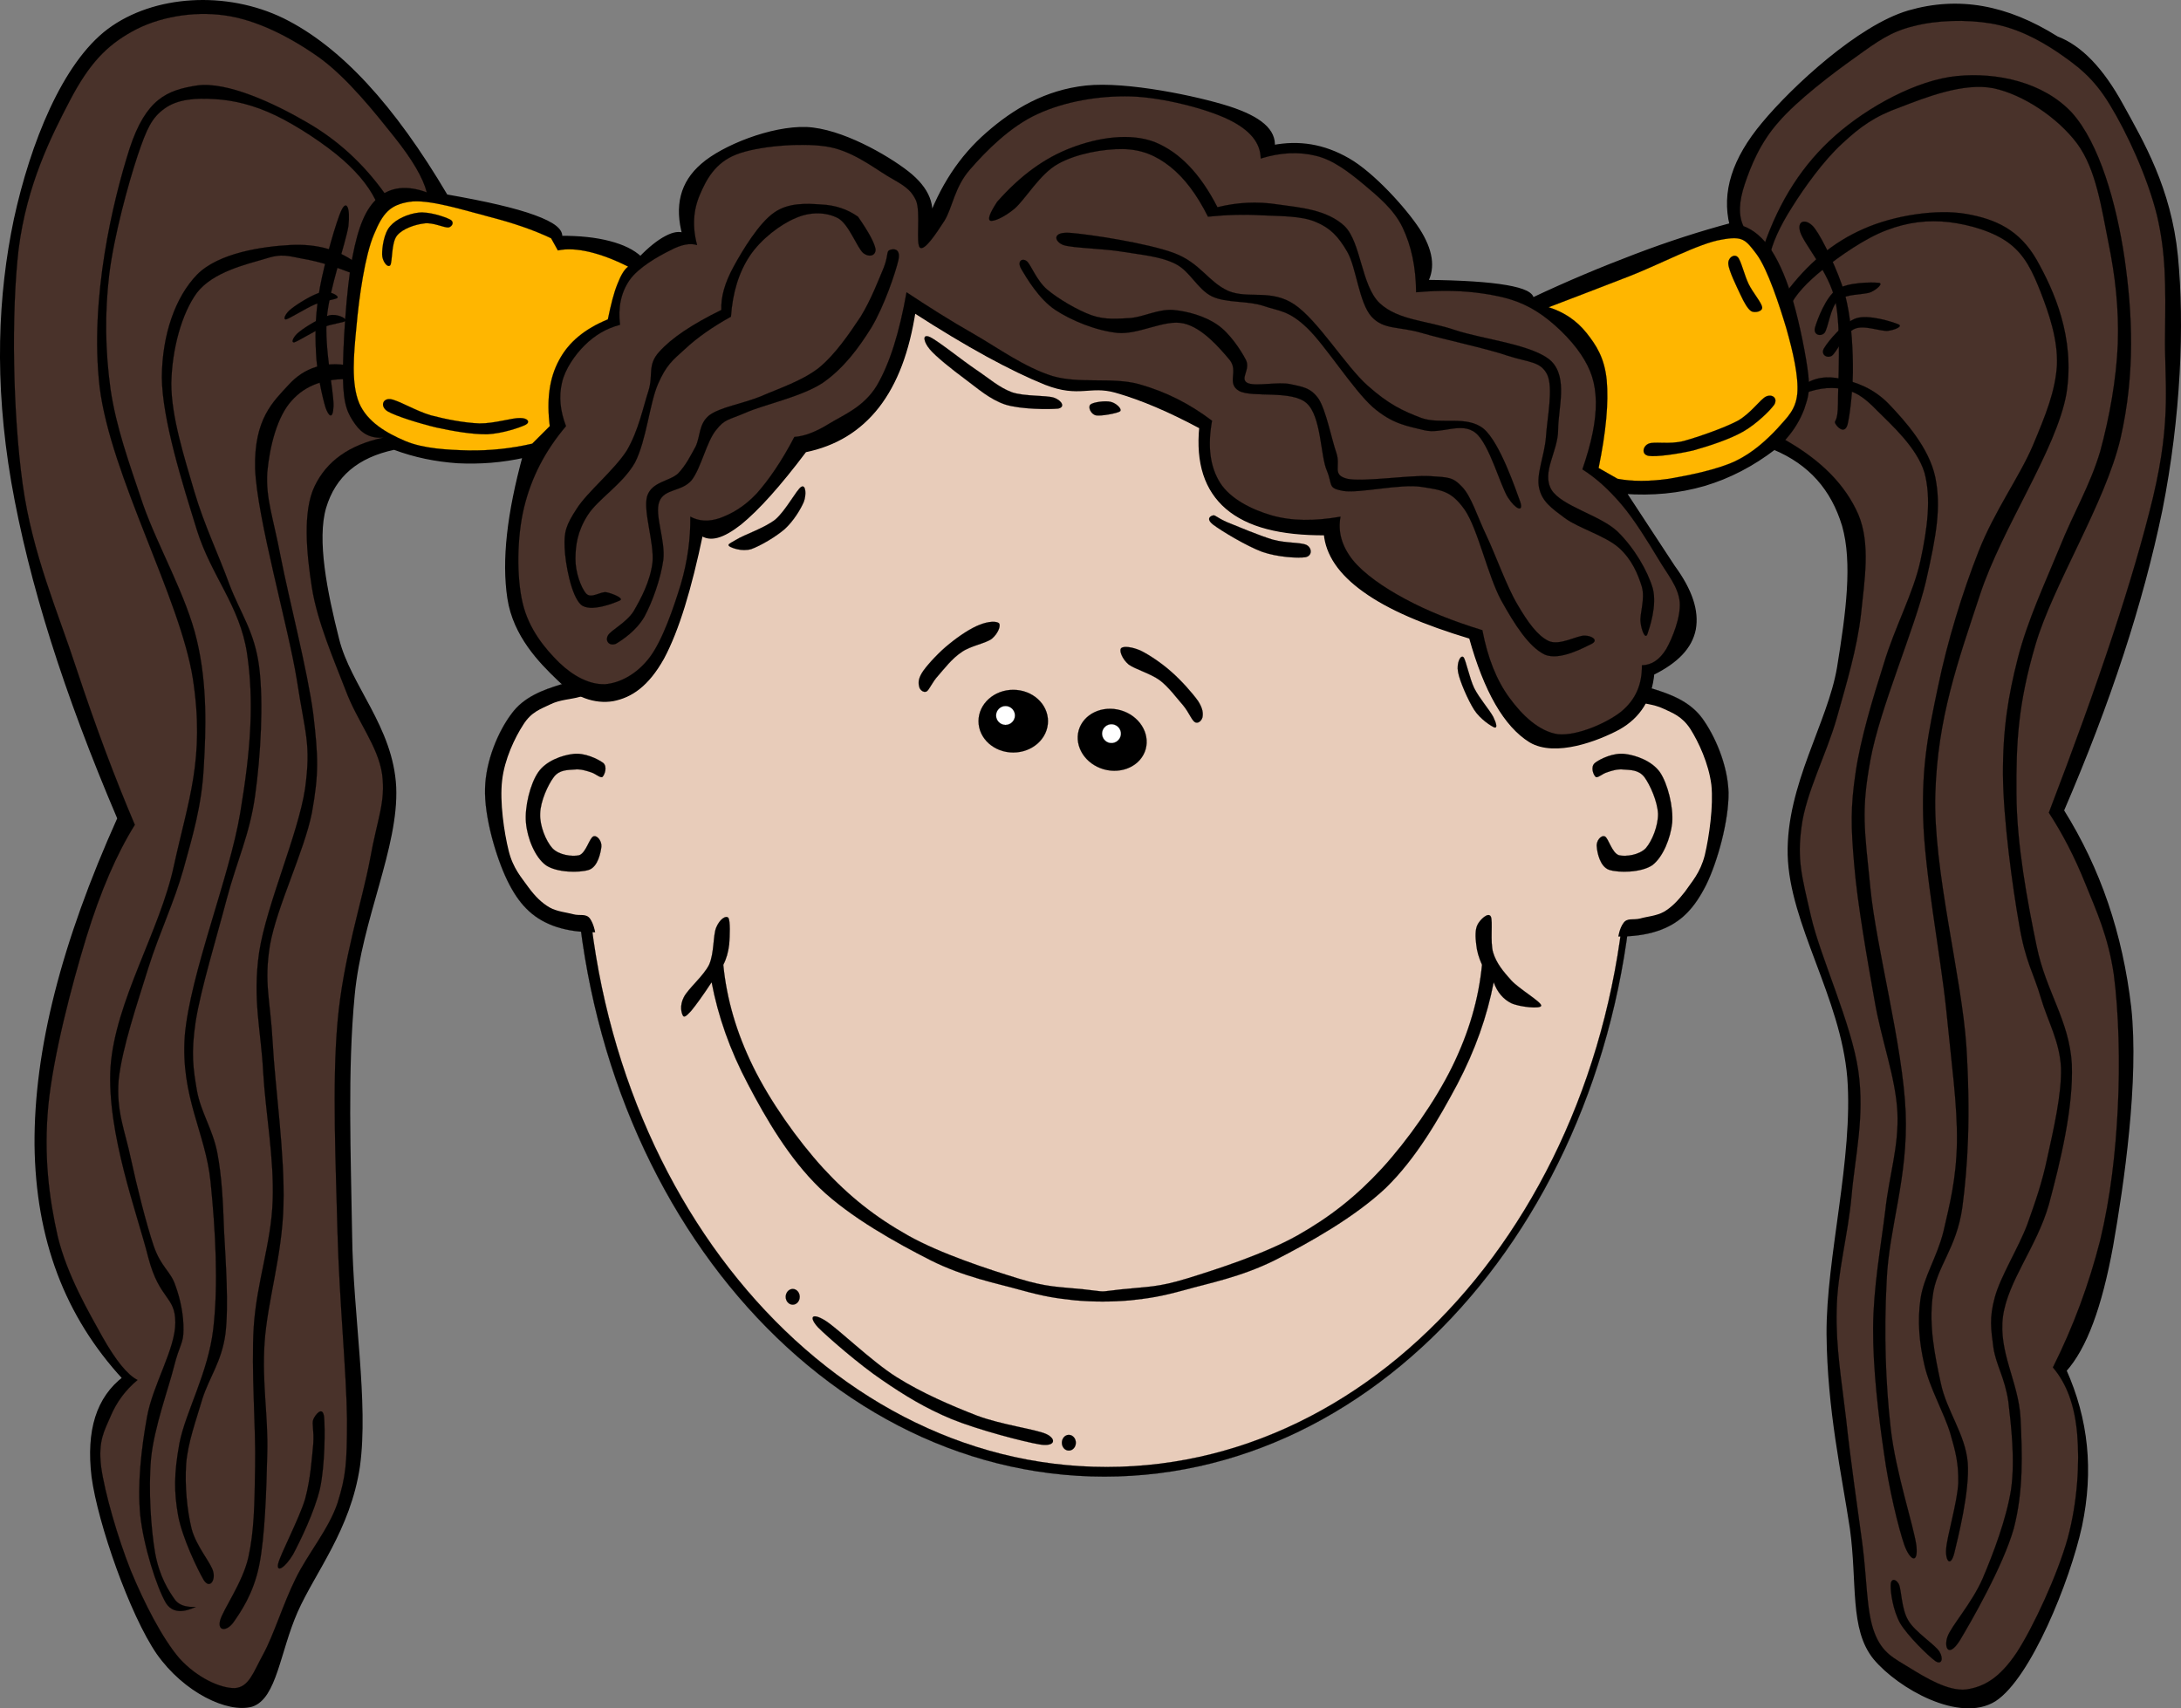 <?xml version="1.0" encoding="UTF-8"?>
<svg version="1.0" viewBox="0 0 538.52 421.85" xml:space="preserve" xmlns="http://www.w3.org/2000/svg">
<rect x="0" y="0" width="538.52" height="421.85" fill="#808080" stroke="none"/>
<g fill-rule="evenodd">
	<path d="m141.75 203.97c0 88.71 58.63 160.66 130.96 160.66 72.31 0 130.94-71.95 130.94-160.66s-58.63-160.66-130.94-160.66c-72.33 0-130.96 71.95-130.96 160.66z" stroke="#000" stroke-miterlimit="10" stroke-width=".036"/>
	<path d="m144.54 204.26c0 87.23 57.63 157.99 128.72 157.99s128.72-70.76 128.72-157.99c0-87.26-57.63-158.02-128.72-158.02-71.09-1e-3 -128.72 70.76-128.72 158.02z" fill="#e8ccba" stroke="#000" stroke-miterlimit="10" stroke-width=".036"/>
	<path d="m282.88 185.01c-1.14 4.03-5.76 6.24-10.33 4.96-4.55-1.29-7.32-5.6-6.2-9.63 1.15-4.02 5.77-6.24 10.34-4.95 4.55 1.29 7.31 5.6 6.19 9.62z" stroke="#000" stroke-miterlimit="10" stroke-width=".036"/>
	<path d="m276.69 181.8c-0.36 1.24-1.64 1.95-2.88 1.62-1.24-0.36-1.95-1.65-1.62-2.88 0.35-1.24 1.64-1.98 2.88-1.62 1.24 0.35 1.98 1.64 1.62 2.88z" fill="#fff" stroke="#000" stroke-miterlimit="10" stroke-width=".036"/>
	<path d="m241.61 178.08c0 4.29 3.83 7.74 8.57 7.74s8.58-3.45 8.58-7.74c0-4.26-3.84-7.74-8.58-7.74s-8.57 3.48-8.57 7.74z" stroke="#000" stroke-miterlimit="10" stroke-width=".036"/>
	<path d="m245.94 176.68c0 1.28 1.05 2.33 2.34 2.33 1.28 0 2.33-1.05 2.33-2.33 0-1.29-1.05-2.34-2.33-2.34-1.29 0-2.34 1.05-2.34 2.34z" fill="#fff" stroke="#000" stroke-miterlimit="10" stroke-width=".036"/>
	<path d="m295.84 173.13c-1.38-1.95-4.19-5.12-6.6-7.22-2.38-2.14-5.5-4.21-7.52-5.21-2.15-0.98-4.39-1.22-4.89-0.62-0.55 0.52 0.24 2.64 1.81 3.98 1.6 1.19 5.27 2.19 7.6 3.83 2.29 1.67 4.36 4.57 5.93 6.33 1.45 1.77 2.05 3.6 2.88 4.12 0.81 0.43 1.65-0.38 1.86-1.23 0.17-0.96 0.12-2.1-1.07-3.98z" stroke="#000" stroke-miterlimit="10" stroke-width=".036"/>
	<path d="m227.99 165.63c1.26-1.77 4.09-4.81 6.47-6.67 2.36-1.93 5.29-3.88 7.41-4.67 2.1-0.86 4.19-0.98 4.81-0.36 0.48 0.6-0.26 2.51-1.76 3.79-1.57 1.19-5.29 1.74-7.48 3.31-2.36 1.55-4.33 4.15-5.83 5.86-1.48 1.62-2.07 3.33-2.81 3.86-0.81 0.38-1.77-0.45-1.86-1.31-0.24-0.93-0.17-2.05 1.05-3.81z" stroke="#000" stroke-miterlimit="10" stroke-width=".036"/>
	<path d="m267.57 318.38c-6.39-0.66-8.91-0.45-16.2-2.69-7.33-2.26-19.1-6.07-27.19-10.62-8.1-4.57-14.48-9.6-20.91-16.58-6.41-7.02-13.13-16.57-17.29-25.03-4.15-8.45-6.55-16.72-7.39-25.22 0.77-1.47 1.22-3.09 1.46-5.05 0.16-2.02 0.31-5.83-0.22-6.55-0.62-0.69-2.17 0.41-2.98 2.39-0.81 1.9-0.47 6.28-1.76 9.19-1.4 2.83-5.17 5.9-6.24 8.02-1.09 2.1-0.59 3.91-0.24 4.53 0.29 0.52 0.74 0.28 2.01-1.1 1.18-1.43 2.85-3.71 5.09-7.12 1.6 8.39 4.48 16.69 9 25.22 4.46 8.51 10.1 18.22 17.67 25.58 7.58 7.27 18.94 13.55 27.37 17.84 8.36 4.19 16.27 5.67 22.34 7.38 5.98 1.65 8.74 2.03 13.34 2.53 4.55 0.4 9.07 0.4 13.67 0 4.54-0.5 7.31-0.88 13.33-2.53 6.01-1.71 13.91-3.19 22.34-7.38 8.43-4.29 19.67-10.57 27.39-17.84 7.55-7.36 13.1-17.07 17.65-25.58 4.47-8.52 7.38-16.83 9-25.22 0.9 2.5 2.38 4.19 4.33 5.17 1.96 0.93 7.36 1.52 7.41 0.6-0.05-0.98-5.45-4.1-7.41-6.24-2-2.22-3.66-4.24-4.45-6.82-0.81-2.66-0.02-7.78-0.59-8.93-0.65-1.21-2.72 0.86-3.27 2-0.62 1.17-0.55 3.12-0.33 4.86 0.16 1.67 0.64 3.29 1.43 5.05-0.83 8.5-3.24 16.77-7.39 25.22-4.16 8.46-10.88 18.01-17.28 25.03-6.44 6.98-12.82 12.01-20.89 16.58-8.12 4.55-19.89 8.36-27.22 10.62-7.29 2.24-9.82 2.02-16.2 2.69-6.4 0.69-2.97 0.69-9.38 0z" stroke="#000" stroke-miterlimit="10" stroke-width=".036"/>
	<path d="m149.61 168.6c-3.74-0.95-7.5-0.78-11.39 0.5-3.95 1.24-8.88 2.93-11.95 7.2-3.19 4.24-6.31 11.43-6.5 18.36-0.22 6.98 2.69 16.96 5.5 22.77 2.76 5.62 5.95 9.12 11.24 11.14 5.29 1.98 11.95 2.12 20.27 0.62l-7.17-60.59z" stroke="#000" stroke-miterlimit="10" stroke-width=".036"/>
	<path d="m147.3 233.69c5.98 1.84 10.19 1.29 12.84-1.64 2.57-3.05 3.45-6.93 2.74-16.05-0.82-9.29-4.96-30.01-7.29-38.63-2.43-8.53-4.57-12.63-6.79-12.39-0.22 2.46-0.72 4.24-1.69 5.46-1 1.12-2.19 1.09-4.03 1.66-1.95 0.58-4.9 0.67-7.21 1.84-2.38 1.16-4.67 1.83-6.67 5.02-2.05 3.15-4.64 8.5-5.22 13.79-0.62 5.24 0.5 12.86 1.62 17.34 1.1 4.43 3.2 6.62 4.91 9.05 1.67 2.26 3.26 3.81 5.17 4.93 1.88 1.05 4.12 1.21 5.88 1.69 1.64 0.45 3.14-0.28 4.14 1.1 0.91 1.33 1.53 3.55 1.6 6.83z" fill="#e8ccba"/>
	<path d="m396.94 169.65c3.71-0.95 7.48-0.78 11.38 0.5 3.91 1.24 8.81 2.93 11.96 7.19 3.09 4.24 6.31 11.44 6.52 18.37 0.07 6.93-2.69 17-5.52 22.79-2.84 5.62-6.01 9.14-11.24 11.12-5.32 1.98-11.98 2.12-20.27 0.62l7.17-60.59z" stroke="#000" stroke-miterlimit="10" stroke-width=".036"/>
	<path d="m399.27 234.74c-6 1.88-10.22 1.31-12.84-1.62-2.64-3.07-3.5-6.86-2.76-16.05 0.74-9.29 4.88-30.01 7.29-38.63 2.38-8.55 4.55-12.6 6.78-12.41 0.2 2.45 0.7 4.24 1.7 5.46 0.92 1.09 2.14 1.14 4.02 1.69 1.91 0.52 4.81 0.66 7.24 1.81 2.31 1.09 4.62 1.88 6.67 5.02 2 3.15 4.52 8.5 5.19 13.79 0.55 5.24-0.55 12.84-1.62 17.36-1.14 4.46-3.24 6.58-4.9 9.03-1.74 2.24-3.32 3.86-5.17 4.95-1.93 1.07-4.19 1.17-5.89 1.67-1.71 0.43-3.21-0.24-4.14 1.12-0.98 1.33-1.5 3.57-1.57 6.81z" fill="#e8ccba"/>
	<path d="m145.92 190.7c-1.19-0.38-2.55-0.85-4.07-0.68-1.6 0.14-3.69 0-5.1 1.85-1.45 1.91-3.31 6-3.38 9.08-0.12 2.93 1.4 6.71 3.02 8.5 1.6 1.71 4.91 2.14 6.62 1.74 1.69-0.57 2.53-4.27 3.5-4.65 0.91-0.38 2.12 1.15 1.98 2.55-0.17 1.36-0.81 4.88-3.03 5.69-2.4 0.79-8.02 0.72-10.69-1.14-2.69-1.98-4.57-6.67-4.9-10.48-0.36-3.88 1.04-9.6 3.02-12.46 1.93-2.83 5.91-4.21 8.62-4.52 2.74-0.38 6.07 1.21 7.43 2.21 1.12 0.98 0.31 3.03-0.21 3.48-0.55 0.29-1.67-0.83-2.81-1.17z" stroke="#000" stroke-miterlimit="10" stroke-width=".036"/>
	<path d="m396.84 190.7c1.12-0.38 2.48-0.85 4.07-0.68 1.55 0.14 3.65 0 5.1 1.85 1.41 1.91 3.24 6 3.38 9.08 0.05 2.93-1.45 6.71-3.02 8.5-1.65 1.71-4.96 2.14-6.62 1.74-1.77-0.57-2.6-4.27-3.5-4.65-0.96-0.38-2.19 1.15-1.98 2.55 0.09 1.36 0.76 4.88 3.02 5.69 2.34 0.79 7.98 0.72 10.7-1.14 2.62-1.98 4.5-6.67 4.9-10.48 0.31-3.88-1.09-9.6-3.02-12.46-2-2.83-5.98-4.21-8.62-4.52-2.81-0.38-6.15 1.21-7.43 2.21-1.19 0.98-0.38 3.03 0.21 3.48 0.5 0.29 1.62-0.83 2.81-1.17z" stroke="#000" stroke-miterlimit="10" stroke-width=".036"/>
		<path d="m97.334 110.56c-9.241 1.96-14.909 6.77-17.291 14.72-2.334 8 0.238 20.94 3.215 32.66 2.882 11.57 13.36 21.76 14.075 36.46 0.619 14.76-8.455 32.51-10.241 51.2-1.81 18.65-0.952 39.87-0.643 59.52 0.238 19.62 4.096 41.25 1.929 56.96-2.31 15.51-10.979 25.92-15.361 35.82-4.359 9.94-5.168 21.18-10.884 23.06-5.74 1.62-16.386-3.38-23.03-12.82-6.573-9.55-14.48-32.1-16.004-43.51-1.358-11.4 1.167-19.36 7.668-24.31-14.337-15.51-21.458-34.46-21.744-57.61-0.143-23.27 6.549-49.68 20.458-80.62-13.266-31.1-21.887-58.35-26.222-83.21-4.239-24.817-3.263-45.965 0.643-64.637 4.075-18.721 11.934-38.393 23.033-46.705 11.169-8.312 28.888-9.383 42.868-2.572 13.956 6.907 27.15 21.196 40.317 43.512 9.89 1.739 16.96 3.358 21.77 5.121 4.74 1.738 6.79 3.358 6.41 5.121 4.81-0.024 8.76 0.404 12.14 1.286 3.34 0.881 5.84 2.072 7.7 3.834 2.42-2.5 4.52-4.144 6.38-5.12 1.83-0.977 3.26-1.191 4.48-0.644-1.98-7.192-0.6-12.884 4.5-17.266 5.07-4.454 17.02-9.241 25.58-8.955 8.52 0.357 19.81 6.858 24.95 10.883 4.98 3.93 6.72 8.193 5.13 12.789 3.28-9.335 8.19-16.742 14.71-22.411 6.53-5.74 14.36-10.431 24.34-11.503 10.01-1.048 27.37 2.62 35.18 5.121 7.69 2.5 11.29 5.573 10.88 9.598 6.46-1.262 12.55-0.286 18.58 3.191 6.02 3.43 13.95 12.194 17.27 17.29 3.19 5.001 3.83 9.264 1.92 12.789 8.89 0.095 15.44 0.524 19.84 1.286 4.36 0.762 6.46 1.763 6.39 3.191 8.9-4.215 17.31-7.716 25.6-10.86 8.24-3.144 16.07-5.645 23.69-7.693-1.97-7.978 0.55-16.147 7.94-24.958 7.36-8.86 23.62-23.935 35.84-27.507 12.19-3.525 24.05-1.429 36.48 6.382 5.74 2.167 11.08 7.621 16.01 16.647 4.93 8.979 11.76 20.41 13.43 37.129 1.64 16.861 0.76 39.601-3.83 62.711-4.77 23-12.72 47.32-24.32 74.23 9.15 14.62 14.51 30.56 16.63 48.63 1.95 18.03-1.82 43.78-4.48 58.87-2.74 14.98-6.46 25.11-11.53 30.73 5.45 12.19 6.74 24.69 3.86 38.41-2.98 13.6-12.62 37.32-21.13 42.87-8.55 5.36-23.5-3.17-29.43-10.24-5.91-7.22-3.89-18.53-5.77-32.01-2.04-13.55-5.59-29.24-5.76-47.99-0.12-18.76 6.64-43.46 5.12-63.35-1.67-20-14.29-37.98-14.72-55.04-0.38-17.05 9.86-32.41 12.17-46.08 2.24-13.72 3.86-26.01 1.26-35.2-2.76-9.12-8.33-15.46-17.26-19.2-5.43 4.15-11.08 7.1-17.29 8.96-6.24 1.81-12.77 2.45-19.84 1.93l12.17 18.55c4.31 5.88 5.93 10.91 5.12 15.36-0.88 4.43-4.26 7.93-10.24 10.89-0.57 6.21-3.31 10.57-8.31 13.43-5.12 2.76-15.63 6.86-21.77 3.19-6.1-3.79-11.01-12.22-14.72-25.58-11.62-3.5-20.22-7.19-26.25-11.53-6-4.28-9.16-8.97-9.59-14.07-11.2 0.07-19.15-2-24.32-6.41-5.12-4.4-7.29-10.95-6.41-19.84-7.76-4.16-14.64-7.117-21.1-8.951-6.5-1.81-8.93 1.31-17.29-1.929-8.43-3.406-19.12-9.193-32.62-17.909-1.55 10.098-4.46 17.838-8.98 23.669-4.53 5.77-10.41 9.36-17.91 10.89-6.46 8.59-11.7 14.38-16.01 17.91-4.35 3.4-7.4 4.26-9.59 2.57-2.86 13.69-5.91 23.81-9.6 30.72-3.79 6.77-7.82 9.38-12.17 10.24-4.36 0.74-9.15-0.88-13.43-5.12-4.36-4.17-10.77-10.69-12.15-19.84-1.41-9.29-0.1-20.84 3.83-35.2-5.71 1.29-11.14 1.67-16.55 1.41-5.43-0.38-10.57-1.41-15.716-3.34z" stroke="#000" stroke-linecap="round" stroke-linejoin="round" stroke-miterlimit="10" stroke-width=".998"/>
		<path d="m105.38 47.501c-0.93-3.62-3.57-8.097-8.023-13.694-4.548-5.692-11.598-14.647-18.671-19.696-7.192-5.073-15.48-9.288-23.363-10.336-7.693-1.047-16.266 0.406-22.697 4.001-6.359 3.525-10.622 7.979-15.361 17.028-4.716 9.05-10.622 20.768-12.67 36.7-1.858 15.909-1.429 40.556 1 58.066 2.429 17.43 8.716 31.51 13.336 45.72 4.692 14.15 9.383 26.7 14.361 38.39-4.454 7.15-8.431 16.25-12.027 27.94-3.572 11.72-8.097 28.91-9.336 41.39-1.167 12.31 0.167 22.77 2.334 32.37 2.357 9.62 7.645 18.62 11.002 24.7 3.334 5.9 6.168 9.4 8.693 10.69-2.953 2.48-5.145 5.38-6.668 9-1.524 3.6-3.072 5.91-2.334 12.36 0.881 6.45 4.12 17.62 7.335 25.7 3.311 8 7.74 16.69 12.003 21.67 4.406 4.86 10.169 7.43 13.694 7.36 3.5-0.24 4.548-3.88 7.001-8.36 2.572-4.67 4.882-12.36 8.002-18.67 3.072-6.29 8.145-12.12 10.359-18.7 2.048-6.62 2.334-9.59 2.334-20.69-0.119-11.2-1.882-29.32-2.334-45.73-0.405-16.55-1.381-36.87 0-52.39 1.358-15.58 6.073-29.75 8.002-40.04 1.833-10.26 3.906-14.12 3.001-21.12-1.024-6.98-6.168-13.06-9.002-20.7-3.001-7.76-7.002-16.96-8.335-25.36-1.334-8.51-2.311-18.84 0.667-25.03 2.978-6.2 8.526-10.2 17.004-12.01-3.072 0.24-5.287-0.9-7.001-3.33-1.763-2.53-2.882-4.48-3.001-11.361-0.095-6.978 0.833-22.387 2.334-29.865 1.429-7.478 3.239-12.003 6.335-14.67 3.075-2.667 7.056-3.143 12.026-1.333z" fill="#49322a" stroke="#000" stroke-linecap="round" stroke-linejoin="round" stroke-miterlimit="10" stroke-width=".036"/>
		<path d="m136.08 58.837c-4.45-2.12-9.48-3.811-15.36-5.334-5.93-1.524-14.91-4.43-19.67-3.668-4.764 0.762-6.526 2.787-8.693 8.002-2.239 5.168-3.715 15.647-4.335 22.696-0.69 7.002-1.357 14.17 0.667 19.029 2.024 4.668 6.764 7.378 11.361 9.338 4.52 1.9 10.36 2.19 15.67 2.33 5.26 0.07 10.41-0.45 15.69-1.67l4.34-4.33c-0.81-6.573-0.1-11.931 2.33-16.361 2.38-4.454 6.38-7.692 12.01-10.003 0.76-3.667 1.45-6.478 2.35-8.692 0.84-2.167 1.69-3.644 2.67-4.334-3.57-1.81-6.83-3-9.69-3.667-2.93-0.667-5.46-0.81-7.67-0.333-0.55-1.002-1.1-2.002-1.67-3.003z" fill="#ffb600" stroke="#000" stroke-linecap="round" stroke-linejoin="round" stroke-miterlimit="10" stroke-width=".036"/>
		<path d="m95.023 47.811c-5.263-7.359-11.598-13.218-19.362-17.671-7.811-4.549-19.576-10.098-27.031-9.026-7.288 1.143-12.599 3.191-16.671 15.695-4.001 12.598-9.884 36.676-7.359 58.729 2.715 22.002 19.91 52.152 23.03 72.092 3.025 19.74-1.167 29.98-4.667 46.06-3.43 16.12-14.504 33.46-15.671 49.82-0.977 16.31 6.668 36.32 9.336 47.06 2.763 10.5 6.668 9.41 6.668 16.01 0 6.62-5.549 15.26-7.002 23.36-1.429 7.98-2.382 16.41-1.667 24.2 0.833 7.71 4.049 17.76 6.335 21.69 2.31 3.74 6.93 1.07 7.335 1 0.357-0.14-3.239 0.52-5.001-1.67-1.644-2.26-3.954-5.88-5.001-11.69-1.024-5.98-1.691-15.6-1-23.34 0.786-7.76 4.358-17.39 5.668-22.69 1.333-5.32 2.358-5.72 2.334-9.03 0.071-3.43-0.715-7.53-2-11-1.167-3.53-3.501-4.43-5.335-9.7-1.81-5.33-4.191-14.79-5.668-21.67-1.453-6.91-3.62-11.53-3.001-19.36 0.857-7.96 4.62-18.94 7.335-27.7 2.763-8.74 6.358-16.12 8.669-24.36 2.286-8.29 4.501-15.62 5.001-25.03 0.572-9.5 0.905-20.48-1.667-31.39-2.548-11.03-9.693-23.27-13.337-33.7-3.501-10.43-6.597-18.93-8.002-28.365-1.31-9.55-1.453-18.672-0.333-28.293 1.215-9.765 4.716-22.458 7.002-29.365 2.31-6.835 3.524-9.407 6.668-11.67 3.239-2.358 7.788-2.644 12.36-2.334 4.621 0.238 9.741 1.477 15.004 4.001 5.335 2.548 12.336 7.168 16.695 11.003 4.239 3.763 7.097 7.455 8.669 11.36 0.547-1.002 1.095-2.002 1.666-3.026z" stroke="#000" stroke-linecap="round" stroke-linejoin="round" stroke-miterlimit="10" stroke-width=".036"/>
		<path d="m88.688 65.506c-4.763-3.787-10.288-5.358-17.028-5.001-6.692 0.357-17.671 1.882-23.03 7.335-5.311 5.501-8.598 14.718-8.669 25.364 0.119 10.546 5.121 26.246 8.669 37.726 3.572 11.38 10.574 18.62 12.36 30.36 1.739 11.7 1 23.51-1.667 39.39-2.62 15.91-12.36 39.66-13.694 55.07-1.071 15.22 5.121 23.86 6.359 36.03 1.238 12.19 1.953 25.46 0.667 36.39-1.262 10.89-6.835 20.44-8.359 28.27-1.381 7.67-1.31 12-0.333 17.7 1.048 5.69 4.906 13.57 6.335 16.02 1.477 2.29 2.906 0.12 2.358-2-0.476-2.19-4.191-6.21-5.358-10.69-1.12-4.6-1.691-10.57-1.334-16 0.453-5.43 2.43-10.63 4.001-16.03 1.738-5.43 4.739-9.12 5.692-16.03 0.857-7.05 0.071-17.86-0.333-25.36-0.262-7.55-0.572-13.58-1.667-19.37-1.12-5.81-4.049-9.97-5.025-15.33-0.929-5.43-1.5-9.15-0.333-17.03 1.262-8.07 5.24-20.98 7.693-30.37 2.5-9.4 5.692-15.95 7.001-25.53 1.357-9.71 2.12-22.88 1-31.7-1.12-8.76-4.549-13.09-7.335-20.36-2.667-7.36-6.239-14.69-8.692-23.03-2.453-8.38-5.692-18.48-5.668-26.695 0.167-8.335 2.525-17.171 6.335-22.363 3.978-5.144 12.241-7.002 16.695-8.335 4.406-1.453 5.858-0.691 9.669 0 3.787 0.643 8.097 1.977 13.027 4.001 0.212-0.813 0.426-1.623 0.664-2.432z" stroke="#000" stroke-linecap="round" stroke-linejoin="round" stroke-miterlimit="10" stroke-width=".036"/>
		<path d="m86.354 90.298c-6.168-1.096-11.146 0.429-15.027 4.668-3.882 4.215-8.622 8.454-8.336 20.694 0.453 12.34 8.192 38.99 10.336 52.4 2 13.17 3.524 15.45 2 26.69-1.715 11.29-9.479 28.51-11.336 40.37-1.691 11.79 0.476 19.34 1 29.72 0.619 10.32 2.715 21.13 2.334 31.7-0.357 10.5-3.93 19.96-4.668 31.04-0.667 11 0.548 25.02 0.333 34.62-0.143 9.55-0.238 15.94-1.667 22.37-1.429 6.33-6.335 12.97-7.002 15.69-0.595 2.64 1.739 2.57 3.334 0.33 1.691-2.43 4.906-6.97 6.335-14.02 1.429-7.08 1.786-18.48 2-27.7 0.262-9.27-1.333-17.08-0.667-27.29 0.714-10.44 4.382-21.53 4.668-34.04 0.357-12.5-2.096-29.34-2.667-40.13-0.596-10.76-2.191-14.57-0.667-24.03 1.715-9.6 8.455-23.1 10.36-32.7 1.738-9.64 1.572-13.78 0.333-24.36-1.405-10.72-6.073-28.65-8.025-38.72-1.929-10.08-3.716-14.48-3.334-20.94 0.595-6.52 2.477-13.83 6.001-17.692 3.454-3.905 8.288-5.597 14.694-5.334-0.093-1.097-0.212-2.217-0.332-3.336z" stroke="#000" stroke-linecap="round" stroke-linejoin="round" stroke-miterlimit="10" stroke-width=".036"/>
		<path d="m77.352 356.54c-0.333 3.33-0.643 8.59-2.024 13.66-1.524 5.01-6.145 13.65-6.669 16.03-0.404 2.29 1.834 0.72 3.668-2.33 1.715-3.19 5.382-10.67 6.692-16.36 1.238-5.77 1.262-14.84 1-17.67-0.357-2.84-2.191-0.5-2.667 0.66-0.404 1.1 0.238 2.67 0 6.01z" stroke="#000" stroke-linecap="round" stroke-linejoin="round" stroke-miterlimit="10" stroke-width=".036"/>
		<path d="m84.354 51.835c-1.262 2.524-4.239 13.051-5.334 19.005-1.072 5.835-1.286 11.026-1 16.028 0.167 5.025 1.62 11.336 2.334 13.692 0.762 2.24 1.858 3.26 2-0.33 0.047-3.788-2.31-14.266-1.667-21.697 0.667-7.502 4.62-18.219 5.334-22.696 0.5-4.525-0.452-6.502-1.667-4.002z" stroke="#000" stroke-linecap="round" stroke-linejoin="round" stroke-miterlimit="10" stroke-width=".036"/>
		<path d="m71.994 76.199c1.429-1.143 5.382-3.62 7.359-4.025 1.858-0.453 4.263 0.762 4.001 1.333-0.357 0.477-3.5 0.762-5.668 1.691-2.167 0.929-6.097 3.406-7.026 3.667-0.929 0.144-0.167-1.571 1.334-2.666z" stroke="#000" stroke-linecap="round" stroke-linejoin="round" stroke-miterlimit="10" stroke-width=".036"/>
		<path d="m73.994 81.867c1.429-1.167 5.382-3.572 7.359-4.001 1.858-0.453 4.263 0.762 4.001 1.334-0.357 0.5-3.501 0.714-5.668 1.667-2.167 0.929-6.097 3.406-7.025 3.667-0.953 0.144-0.167-1.571 1.333-2.667z" stroke="#000" stroke-linecap="round" stroke-linejoin="round" stroke-miterlimit="10" stroke-width=".036"/>
		<path d="m94.357 62.839c-0.024-1.667 0.429-5.288 2-7.002 1.548-1.811 4.503-3.049 7.023-3.334 2.48-0.286 6.38 1 7.67 1.667 1.24 0.572 0.67 1.786-0.33 2-1.12 0.072-3.88-1.333-6-1-2.17 0.262-5.29 1.262-6.695 3.001-1.429 1.762-1.096 6.478-1.667 7.335-0.691 0.738-2.001-1.072-2.001-2.667z" stroke="#000" stroke-linecap="round" stroke-linejoin="round" stroke-miterlimit="10" stroke-width=".036"/>
		<path d="m95.69 101.56c1.929 1.15 7.83 3 12.03 4 4.16 0.91 8.9 1.74 12.67 1.67 3.67-0.19 7.98-1.64 9.36-2.33 1.26-0.65 0.57-1.69-1.34-1.67-1.95-0.07-6.33 1.38-10.02 1.33-3.77-0.14-8.31-1.02-12.01-2-3.74-1.09-8.236-3.831-10.022-3.998-1.835-0.19-2.573 1.758-0.668 2.998z" stroke="#000" stroke-linecap="round" stroke-linejoin="round" stroke-miterlimit="10" stroke-width=".036"/>
		<path d="m170.45 127.59c0.07 5.34-0.65 10.86-2.34 16.67-1.78 5.82-4.52 13.84-7.67 18.03-3.14 4.17-7.33 6.36-11.02 6.67-3.86 0.14-7.88-2-11.34-5.33-3.48-3.41-7.52-8.27-9.02-14.67-1.55-6.46-1.43-16.41 0.35-23.7 1.79-7.36 5.17-13.91 10.34-20.03-1.45-3.83-1.79-7.31-1-10.691 0.74-3.382 3.24-6.955 5.67-9.336 2.45-2.405 5.19-4.073 8.67-5.001-0.53-4.334 0.26-7.979 2.35-11.027 2.15-3.096 7.08-5.906 10.01-7.335 2.78-1.5 4.97-1.858 6.67-1.334-1.22-4.525-0.93-8.645 0.66-12.36 1.6-3.811 3.84-8.002 9.03-10.002 5.19-2.048 15.72-2.929 22.03-2.001 6.21 0.858 11.57 5.049 15.33 7.336 3.72 2.167 5.63 3.072 7.01 6.025 1.23 2.953-0.15 10.765 1 11.669 1.16 0.738 3.9-3.382 6.02-6.668 2.02-3.287 2.45-8.288 6.34-12.694 3.9-4.501 9.93-10.622 16.69-13.67 6.65-3.072 15.08-4.549 23.01-4.335 7.86 0.239 18.62 3.048 24.03 5.668 5.33 2.572 7.98 5.764 8.02 9.669 4.91-1.524 9.43-1.714 13.67-0.667 4.24 1.024 8.08 4.001 11.7 7.002 3.52 2.977 7.48 6.145 9.66 10.693 2.15 4.501 3.29 9.717 3.34 16.004 6.19-0.571 11.69-0.429 16.69 0.333 5.01 0.762 8.91 1.786 13.01 4.358 4.02 2.501 8.52 6.883 11.02 10.67 2.46 3.691 3.55 6.907 3.67 11.669 0.05 4.815-1.09 10.195-3.33 16.695 3.38 2.14 6.48 4.95 9.67 8.69 3.14 3.69 6.55 9.24 9.02 13.34 2.38 4.02 4.93 6.86 5.34 10.69 0.31 3.74-1.81 8.98-3.34 11.67-1.62 2.6-3.52 3.93-6 4 0.07 4.77-1.57 8.46-5.02 11.36-3.55 2.88-11.01 6.12-15.67 5.67-4.7-0.67-8.89-4.71-12.03-9.02-3.17-4.32-5.36-9.84-6.67-16.68-7.43-2.28-13.62-4.78-19.03-7.69-5.43-2.9-10.29-6.31-13-9.67-2.69-3.43-3.69-6.95-3-10.67-6.48 1.12-12.01 1.1-17.03-0.33-5.07-1.48-10.19-4.12-12.69-8.02-2.48-3.96-3.15-8.98-2-15.34-5.53-4.194-11.41-7.171-18.01-9.028-6.67-1.833-14.55-0.024-21.36-2-6.93-2.167-13.29-6.835-19.36-10.336-6.12-3.477-11.51-6.93-16.7-10.36-1.78 10.026-4.14 17.552-7.33 23.03-3.22 5.314-8.27 7.264-11.67 9.354-3.46 2.15-6.27 3.17-8.7 3.34-3.16 6.05-6.31 10.6-9.33 14-3.17 3.36-6.24 5-9.03 6.03-2.78 0.95-5.14 0.81-7.33-0.34z" fill="#49322a" stroke="#000" stroke-linecap="round" stroke-linejoin="round" stroke-miterlimit="10" stroke-width=".036"/>
		<path d="m211.84 53.503c-2.6-1.834-5.57-2.834-9.03-3.001-3.47-0.238-8.07-0.548-11.67 2-3.71 2.548-7.78 9.264-10 13.337-2.19 4.025-3.17 7.502-3.02 10.693-7.27 3.572-12.32 6.954-15.34 10.336-3 3.287-1.4 5.621-2.67 9.669-1.35 4.143-2.43 9.713-5.33 14.693-3.07 4.83-9.77 10.27-12.36 14.36-2.62 4-3.19 5.69-3 9.67 0.16 3.96 1.62 11.81 4 14.03 2.31 2.07 8.5-0.48 9.67-1.03 1.02-0.54-1.95-1.73-3.34-2-1.43-0.28-3.74 1.67-5 0.34-1.33-1.48-2.71-5.41-2.67-8.67 0.03-3.29 0.48-6.69 3-10.67 2.51-4 8.67-7.67 11.7-13.03 2.83-5.5 3.62-14.644 5.67-19.36 2.07-4.763 3.62-5.906 6.67-8.669 2.97-2.787 6.76-5.454 11.36-8.002 0.42-5.978 1.95-10.956 4.66-15.028 2.74-4.12 7.62-7.812 11.34-9.336 3.62-1.595 7.5-1.477 10.36 0 2.74 1.405 4.78 7.383 6.33 8.669 1.6 1.191 3.12 0.524 3.01-1-0.29-1.571-1.65-4.143-4.34-8.001z" stroke="#000" stroke-linecap="round" stroke-linejoin="round" stroke-miterlimit="10" stroke-width=".036"/>
		<path d="m221.84 64.172c-0.74 3.239-3.57 11.503-6.67 16.695-3.19 5.12-6.85 10.074-12.02 13.67-5.31 3.477-14.55 5.382-19.01 7.363-4.43 1.9-5.17 1.54-7.36 4.33-2.31 2.81-3.66 9.31-6 12.34-2.43 2.9-6.81 2.04-8 5.33-1.22 3.26 1.57 9.55 1 14.36-0.67 4.76-2.74 10.48-4.67 14.03-2.02 3.5-5.52 5.79-7.02 6.67-1.62 0.66-2.72-0.65-2-2 0.66-1.31 4.5-3.1 6.35-6 1.79-3.1 4.08-7.29 4.67-12.03 0.48-4.84-2.35-12.65-1.33-16.36 1.12-3.65 5.57-3.69 7.67-5.67 1.97-2.1 3.02-4.29 4.33-6.67 1.17-2.5 0.72-5.55 3.34-7.67 2.71-2.02 8.05-2.808 12.69-4.665 4.55-2.001 10.12-3.763 14.34-7.025 4.14-3.382 7.59-8.526 10.36-12.67 2.62-4.263 4.47-9.217 5.67-12.027 1.11-2.81 0.73-3.978 1.33-4.334 0.59-0.382 3-0.858 2.33 2.333z" stroke="#000" stroke-linecap="round" stroke-linejoin="round" stroke-miterlimit="10" stroke-width=".036"/>
		<path d="m246.21 49.835c5.78-6.549 11.79-10.884 18.36-13.36 6.57-2.524 14.57-3.763 20.69-1.334 6.03 2.501 11.08 7.717 15.34 16.028 4.86-1.191 9.72-1.5 15.03-0.667 5.29 0.738 12.03 1.262 16.36 5.335 4.12 4.072 4.1 14.67 8.67 19.028 4.62 4.287 11.52 4.216 18.69 6.668 7.15 2.334 19.37 3.573 23.7 7.668 4.14 4.168 1.67 11.619 1.67 17.029-0.08 5.38-4.12 10.34-1.67 14.67 2.5 4.12 12.05 6.29 16.34 10.36 4.17 4.07 7.43 9.72 8.69 14 1.14 4.27-0.83 9.89-1.33 11.36-0.53 1.34-1.48-1.04-1.67-3-0.26-1.98 1.17-5.67 0.33-8.69-0.97-3.17-2.47-6.79-5.69-9.67-3.29-2.93-10-4.86-13.34-7.33-3.33-2.48-5.59-4.08-6.33-7.36-0.81-3.46 1.31-7.96 1.67-12.67 0.31-4.74 1.85-12.006 0.33-15.364-1.6-3.31-4.55-3.024-9.69-4.667-5.29-1.834-15.72-4.001-21.37-5.668-5.62-1.643-9.33-0.714-12.33-4.001-3.12-3.453-3.74-12.099-6-16.028-2.29-3.93-4.24-5.859-7.7-7.335-3.57-1.572-8.9-1.453-13.33-1.667-4.48-0.262-8.93-0.119-13.36 0.333-2.77-5.525-5.81-9.55-9.34-12.361-3.52-2.786-7.12-4.263-11.69-4.334-4.74-0.072-11.48 1.119-16.01 3.667-4.47 2.477-7.95 8.598-10.69 11.026-2.81 2.334-5.33 3.239-6 3.001-0.72-0.309-0.19-1.833 1.67-4.667z" stroke="#000" stroke-linecap="round" stroke-linejoin="round" stroke-miterlimit="10" stroke-width=".036"/>
		<path d="m264.23 57.503c4.6 0.334 19.08 2.525 25.7 5.001 6.48 2.453 8.38 7.097 13.34 9.336 4.98 2.072 10.52-0.572 16.36 3.358 5.81 3.93 12.65 15.219 18.03 20.005 5.21 4.62 8.52 6.197 13.33 8.027 4.86 1.69 11.15-0.76 15.37 2.67 4.04 3.47 7.9 15.05 9 18 0.9 2.79-1.17 1.81-3-1-1.91-2.93-4.58-13.19-8.01-16-3.52-2.84-8.43 0.4-12.69-0.67-4.26-1.05-7.81-1.5-12.67-5.67-4.91-4.356-11.86-15.454-16.36-19.693-4.5-4.263-6.84-4.025-10.67-5.335-3.95-1.333-9.07-0.643-12.69-2.334-3.6-1.762-5.41-6.216-9.01-8.026-3.71-1.881-8.45-2.239-13.02-3-4.72-0.81-12.48-0.905-14.67-1.667-2.24-0.834-2.91-3.335 1.66-3.002z" stroke="#000" stroke-linecap="round" stroke-linejoin="round" stroke-miterlimit="10" stroke-width=".036"/>
		<path d="m252.21 66.506c1.19 2 4.31 7.359 8.36 10.026 3.95 2.596 9.95 5.096 15.33 5.668 5.34 0.5 11.65-3.429 16.36-2.334 4.67 1.048 8.98 6.192 11.36 9.002 2.27 2.834-0.88 5.787 2.34 7.669 3.19 1.738 13-0.286 16.67 3.024 3.65 3.289 3.38 12.999 5 16.669 1.48 3.57 0.1 4.29 4.03 5 3.97 0.65 14.19-1.83 19.33-1 5.03 0.81 7.34 0.93 10.7 5.69 3.24 4.77 5.69 16.3 9 22.37 3.33 6 6.83 11.45 10.69 13.33 3.74 1.67 9.96-1.85 11.67-2.66 1.62-0.84 0.12-1.93-1.67-2-1.83-0.15-6.24 2.59-9 1.33-2.78-1.33-5.16-4.67-7.69-9-2.64-4.41-5.38-12.19-7.67-17.03-2.33-4.88-3.69-9.6-6-12.03-2.33-2.47-3.36-2.35-8.02-2.66-4.84-0.29-16.46 1.5-20.34 0.66-3.84-0.97-1.58-3.02-2.67-6.33-1.19-3.38-2.53-10.43-4.36-13.338-1.95-2.858-4.07-3.049-7-3.692-3.03-0.69-8.81 0.667-10.67-0.333-1.88-1.072 0.88-3.263-0.33-5.668-1.29-2.477-4.03-6.621-7.03-8.669-3.12-2.167-7.43-3.358-11-3.667-3.65-0.214-7 1.643-10.36 2-3.38 0.167-6.24 0.5-9.67-0.667-3.5-1.238-8.36-4.12-11-6.359-2.69-2.31-4.01-6.144-5.03-7.002-1.1-0.857-2.55-0.071-1.33 2.001z" stroke="#000" stroke-linecap="round" stroke-linejoin="round" stroke-miterlimit="10" stroke-width=".036"/>
		<path d="m181.81 133.26c1.86-1.19 6.98-2.86 9.67-5 2.59-2.26 5.17-7.26 6.33-8.02 1.15-0.72 1.34 1.85 0.67 3.66-0.74 1.76-2.48 4.67-4.67 6.7-2.26 1.97-6.02 4.16-8.33 5-2.36 0.66-4.72-0.29-5.34-0.67-0.59-0.45-0.28-0.55 1.67-1.67z" stroke="#000" stroke-linecap="round" stroke-linejoin="round" stroke-miterlimit="10" stroke-width=".036"/>
		<path d="m229.54 86.202c1.45 1.763 5.47 4.978 8.66 7.335 3.1 2.286 6.12 5.049 10.01 6.358 3.85 1.215 10.95 1.215 13.02 1.005 1.91-0.34 0.93-2.029-1-2.696-1.97-0.643-7.14-0.262-10.36-1.334-3.26-1.214-5.62-3.405-9-5.668-3.48-2.358-9.43-7.168-11.33-8.002-1.91-0.833-1.48 1.239 0 3.002z" stroke="#000" stroke-linecap="round" stroke-linejoin="round" stroke-miterlimit="10" stroke-width=".036"/>
		<path d="m270.57 102.56c1.19 0.26 5.33-0.5 6-1 0.57-0.62-1.09-2.069-2.33-2.331-1.36-0.333-4.31 0.071-5 0.667-0.65 0.594 0.04 2.314 1.33 2.664z" stroke="#000" stroke-linecap="round" stroke-linejoin="round" stroke-miterlimit="10" stroke-width=".036"/>
		<path d="m299.6 129.59c2.02 1.53 8.15 5.22 12.03 6.67 3.83 1.34 8.74 1.6 10.67 1.34 1.81-0.34 1.64-2.32 0.33-3.01-1.4-0.71-5.07-0.42-8.33-1.33-3.39-1-8.89-3.33-11.36-4.33-2.46-1.1-2.84-1.74-3.34-1.67-0.62 0.1-2.02 0.79 0 2.33z" stroke="#000" stroke-linecap="round" stroke-linejoin="round" stroke-miterlimit="10" stroke-width=".036"/>
		<path d="m360.02 165.96c0.38 2.17 2.48 7 4 9.36 1.5 2.29 4.15 3.98 5 4.33 0.74 0.17 0.48-1-0.33-2.66-0.93-1.72-3.41-4.55-4.67-7.03-1.21-2.52-2.07-6.98-2.66-7.67-0.74-0.69-1.77 1.48-1.34 3.67z" stroke="#000" stroke-linecap="round" stroke-linejoin="round" stroke-miterlimit="10" stroke-width=".036"/>
		<path d="m399.39 118.23c3.64 0.69 7.81 0.69 12.69 0 4.91-0.85 11.77-2.21 16.34-4.33 4.36-2.07 7.81-5.29 10.36-8 2.5-2.84 4.6-4.6 5-8.695 0.36-4.167-1.05-10.265-2.67-16.004-1.73-5.788-4.64-14.694-7.33-18.362-2.76-3.668-3.46-4.645-8.69-3.668-5.41 0.833-15.46 6.192-22.7 9.002-7.19 2.81-13.74 5.287-20.01 7.692 3.86 1.239 6.89 3.287 9.34 6.335 2.36 2.977 4.45 6.097 5 11.67 0.5 5.573-0.16 12.74-2 21.7 1.55 0.88 3.1 1.76 4.67 2.66z" fill="#ffb600" stroke="#000" stroke-linecap="round" stroke-linejoin="round" stroke-miterlimit="10" stroke-width=".036"/>
		<path d="m426.75 65.172c0.1 1.643 2.05 5.573 3.03 7.668 0.9 1.929 1.76 3.454 2.66 4.025 0.84 0.429 2.77 0.095 2.67-1-0.19-1.167-2.31-3.62-3.33-5.692-1.05-2.12-1.88-5.811-2.69-6.668-0.91-0.929-2.46 0.143-2.34 1.667z" stroke="#000" stroke-linecap="round" stroke-linejoin="round" stroke-miterlimit="10" stroke-width=".036"/>
		<path d="m407.08 112.57c1.91 0.28 6.96-0.41 11-1.34 3.89-1.09 8.98-2.74 12.36-4.67 3.36-1.95 6.65-5.21 7.67-6.664 0.86-1.548-0.45-2.644-2-2-1.5 0.69-3.69 4.094-7.02 6.004-3.53 1.85-9.62 3.95-13.34 5-3.71 0.93-7.22 0.04-8.67 0.66-1.45 0.6-1.88 2.67 0 3.01z" stroke="#000" stroke-linecap="round" stroke-linejoin="round" stroke-miterlimit="10" stroke-width=".036"/>
		<path d="m430.47 55.837c-1.26-2.691-1.12-6.026 0.33-10.36 1.46-4.335 3.72-10.122 8.34-15.337 4.64-5.383 13.31-11.979 19.03-16.028 5.55-4.001 8.74-6.311 14.36-7.668 5.59-1.477 13-1.667 19-0.667 5.98 1 11.31 3.644 16.36 7.002 4.84 3.334 8.93 6.24 13.03 13.027 4.17 6.788 9.31 17.838 11.67 27.365 2.21 9.455 2.14 17.266 2 29.031-0.24 11.694 1.76 20.788-3 40.698-4.83 19.98-13.31 45.42-25.7 77.78 3.31 5.08 6.31 10.79 9.01 17.51 2.69 6.65 5.64 13.03 7.02 22.36 1.24 9.36 1.57 21.91 1 33.06-0.55 11-1.78 21.93-4.36 32.7-2.76 10.76-6.5 21.01-11.67 31.36 3.39 3.96 5.39 9.34 6 16.44 0.6 7.09 0.12 16.55-2.33 25.69-2.52 9.05-8.52 22.03-12.67 28.37-4.21 6.24-8 8.36-12.36 9.02-4.48 0.53-10.22-3-14-5.33-3.84-2.38-6.77-3.6-8.7-8.69-2.02-5.24-1.83-13.2-3-22.03-1.21-8.93-2.97-21.01-4-30.7-1.12-9.69-2.57-17.81-2.33-27.03 0.16-9.22 2.76-18.2 3.67-28.03 0.85-9.93 3.31-19.48 1.66-31.03-1.71-11.67-9.33-27.92-11.67-38.06-2.33-10.12-3.45-14.03-2.33-22.2 1.05-8.24 6.17-17.91 8.67-26.7 2.48-8.83 5.02-17.21 6-25.69 0.88-8.53 2.4-17.44-0.67-24.7-3.19-7.24-9.07-13.26-18.03-18.36 2.2-2.46 3.7-4.98 4.7-7.67 0.88-2.691 1.43-4.001 1-8.336-0.5-4.525-2.19-12.86-3.7-18.028-1.5-5.192-3.3-9.502-5.33-12.67-2.07-3.146-4.41-5.146-7-6.099z" fill="#49322a" stroke="#000" stroke-linecap="round" stroke-linejoin="round" stroke-miterlimit="10" stroke-width=".036"/>
		<path d="m435.47 60.838c3.93-11.36 9.65-20.267 17.69-27.364 8.03-7.097 20.15-13.742 30.04-14.694 9.83-0.977 21.31 1.477 28.36 9.026 6.84 7.597 11.03 22.482 13.03 36.033 1.93 13.527 2.67 28.293-1 44.391-3.74 16.01-16.72 36.27-21.03 51.06-4.31 14.7-4.76 24.18-4.67 36.7 0.05 12.48 2.67 26.46 5 37.73 2.31 11.19 8.05 18.26 8.67 29.03 0.43 10.74-2.83 24.15-5.67 34.7-2.97 10.41-10.09 18.79-11.33 27.62-1.17 8.84 3.83 16.17 4.33 25.03 0.43 8.82 0.76 18.06-1.67 27.37-2.62 9.26-10.6 23.12-13.36 27.7-2.81 4.35-3.9 1.57-3-1 0.91-2.62 6.03-8.29 8.67-14.34 2.62-6.15 5.88-14.74 7.03-22.03 1.04-7.38 0-15.84-0.67-21.7-0.86-5.9-3.07-9.07-3.69-13.36-0.57-4.38-1.07-7.24 0.33-12.33 1.38-5.17 5.84-12.22 8.03-18.03 2.07-5.84 3.64-10.24 5-16.7 1.43-6.57 3.52-15.41 3.33-22-0.33-6.62-3.28-11.46-5-17.36-1.76-6.03-3.79-8.79-5.33-18.03-1.65-9.31-3.93-26.03-4-37.04-0.05-11.07 1.26-19.29 3.66-28.69 2.41-9.44 6.84-18.84 10.34-27.39 3.43-8.57 7.5-15.27 10-23.67 2.34-8.58 4-17.915 4.36-26.631 0.29-8.669-0.64-16.766-2.33-25.03-1.69-8.359-3-17.981-7.7-24.364-4.83-6.478-13.38-12.146-20.69-13.694-7.41-1.453-16.77 2.287-23.03 4.692-6.34 2.263-9.86 4.835-14.34 9.002-4.57 4.191-9.33 10.836-12.36 15.695-3.05 4.787-4.9 8.859-5.67 12.67-0.42-1.001-0.88-2.002-1.33-3.002z" stroke="#000" stroke-linecap="round" stroke-linejoin="round" stroke-miterlimit="10" stroke-width=".036"/>
		<path d="m440.8 72.508c5.55-7.455 11.79-12.694 19.37-16.004 7.5-3.334 18.1-4.954 25.36-3.667 7.19 1.262 13.1 3.906 17.36 11.336 4.19 7.455 9.55 19.077 7.34 33.033-2.46 13.904-15.91 33.054-21.37 49.724-5.47 16.6-10.43 30.3-11 49.07-0.59 18.76 6.53 45.17 7.67 62.42 1.05 17.07 0.38 29.27-1 39.7-1.43 10.28-6.48 14.72-7.33 22.03-0.93 7.28 0.5 14.4 2 21.36 1.42 6.88 6.07 12.62 6.66 19.69 0.53 7.05-2.45 18.68-3.33 22.37-0.91 3.5-2.21 1.88-2-1 0.17-3.05 2.76-11.51 3-16.37 0.07-4.81-0.6-7.54-2-12.33-1.52-4.98-5.05-11.1-6.34-16.7-1.31-5.55-1.76-10.88-1-16.36 0.81-5.57 4.05-10.24 5.67-16.67 1.5-6.57 3.17-12.81 3.34-22.03 0.14-9.26-1.36-19.6-2.67-33.03-1.43-13.55-5.34-33.77-5.67-47.16-0.36-13.4 1.36-21.31 3.67-32.36 2.29-11.15 6.05-23.34 10-33.37 3.91-9.98 10.07-18.38 13.36-26.05 3.26-7.76 5.6-13.552 6-19.935 0.27-6.454-2.05-12.956-4-18.028-2-5.097-3.88-9.098-7.67-12.003-3.88-3-9.93-4.715-15.02-5.334-5.15-0.571-10.15 0-15.36 2-5.27 1.953-11.65 6.431-15.68 9.669-4.02 3.215-6.81 6.216-8.36 9.359-0.33-1.121-0.66-2.241-1-3.36z" stroke="#000" stroke-linecap="round" stroke-linejoin="round" stroke-miterlimit="10" stroke-width=".036"/>
		<path d="m445.16 95.204c2.65-1.929 5.79-2.453 9.34-1.667 3.6 0.81 8.02 2.191 12 6.358 3.88 4.095 9.82 10.625 11.36 18.005 1.45 7.31 0.34 13.98-2.33 25.7-2.79 11.79-11.36 31.22-13.7 44.06-2.33 12.69-1.47 17.07 0 31.7 1.43 14.62 8.01 38.89 8.7 55.25 0.66 16.29-4.15 28.51-4.69 41.7-0.7 13.12-0.24 25.31 1 36.39 1.23 10.96 5.71 24.13 6.35 29.03 0.48 4.74-1.66 3.53-3.02-0.33-1.36-3.98-3.79-13.72-5-22.7-1.34-9.07-2.72-20.62-2.67-30.7 0.05-10.05 1.91-20.12 3-29.03 0.98-8.95 3.38-15.69 3-24.36-0.47-8.79-3.93-17.51-5.67-27.72-1.83-10.36-4.23-23.94-5-33.37-0.83-9.43-0.9-14.36 0.34-22.7 1.23-8.4 4.21-18.24 7-27.03 2.64-8.85 7.33-17.43 9.02-25.36 1.72-7.95 2.69-15.43 1-21.7-1.88-6.24-8.26-11.9-11.69-15.33-3.4-3.527-5.5-4.766-8.67-5.361-3.29-0.595-6.79-0.071-10.69 1.667 0.33-0.835 0.67-1.668 1.02-2.502z" stroke="#000" stroke-linecap="round" stroke-linejoin="round" stroke-miterlimit="10" stroke-width=".036"/>
		<path d="m444.47 57.17c0.81 2.953 7.07 9.884 8.69 17.028 1.53 7.121 0.65 20.172 0.67 25.364-0.02 4.998-1.07 4.098-0.67 4.998 0.39 0.81 2.24 2.79 3.01 0.34 0.64-2.55 1.45-9.578 1.33-15.031-0.07-5.478-0.52-11.813-2-17.362-1.67-5.645-5.43-13.433-7.34-16.004-1.88-2.619-4.55-2.31-3.69 0.667z" stroke="#000" stroke-linecap="round" stroke-linejoin="round" stroke-miterlimit="10" stroke-width=".036"/>
		<path d="m448.16 80.867c0.53-1.858 2.65-7.55 5.34-9.36 2.69-1.857 8.83-1.833 10.33-1.667 1.31 0.047-0.31 1.62-2 2.334-1.69 0.667-6.16 0.333-8 2.024-1.9 1.691-2.4 6.811-3.33 8.002-0.98 1.049-2.86 0.453-2.34-1.333z" stroke="#000" stroke-linecap="round" stroke-linejoin="round" stroke-miterlimit="10" stroke-width=".036"/>
		<path d="m450.45 85.892c0.98-1.667 4.83-6.311 7.91-7.311 3.12-0.977 8.93 0.905 10.36 1.5 1.23 0.5-0.79 1.381-2.6 1.62-1.9 0.143-5.91-1.548-8.24-0.476-2.34 1.024-4.38 5.811-5.6 6.645-1.26 0.713-2.88-0.406-1.83-1.978z" stroke="#000" stroke-linecap="round" stroke-linejoin="round" stroke-miterlimit="10" stroke-width=".036"/>
		<path d="m466.84 391.5c-0.05 1.66 0.54 6.09 2.33 9.33 1.88 3.15 6.95 8.1 8.69 9.34 1.6 1.09 2.05-0.67 1-2.34-1.14-1.78-6.02-4.83-7.67-7.67-1.73-2.83-1.66-7.54-2.35-9-0.84-1.47-2.03-1.33-2 0.34z" stroke="#000" stroke-linecap="round" stroke-linejoin="round" stroke-miterlimit="10" stroke-width=".036"/>
		<path d="m202 327.79c2.39 2.4 10.17 9.17 15.75 12.95 5.52 3.79 10.67 6.96 17.26 9.7 6.51 2.64 17.84 5.62 21.79 6.26 3.89 0.6 4.05-1.43 1.5-2.6-2.62-1.18-10.9-2.23-17.05-4.52-6.19-2.4-13.6-5.57-19.84-9.5-6.33-3.98-14.41-11.96-17.69-14.01-3.34-2.02-4.03-0.81-1.72 1.72z" stroke="#000" stroke-linecap="round" stroke-linejoin="round" stroke-miterlimit="10" stroke-width=".036"/>
		<path d="m194 320.24c0 1.07 0.79 1.93 1.74 1.93s1.72-0.86 1.72-1.93-0.77-1.95-1.72-1.95-1.74 0.88-1.74 1.95z" stroke="#000" stroke-linecap="round" stroke-linejoin="round" stroke-miterlimit="10" stroke-width=".036"/>
		<path d="m262.19 356.27c0 1.07 0.76 1.93 1.71 1.93 0.98 0 1.74-0.86 1.74-1.93s-0.76-1.95-1.74-1.95c-0.95 0-1.71 0.88-1.71 1.95z" stroke="#000" stroke-linecap="round" stroke-linejoin="round" stroke-miterlimit="10" stroke-width=".036"/>
</g>
</svg>

